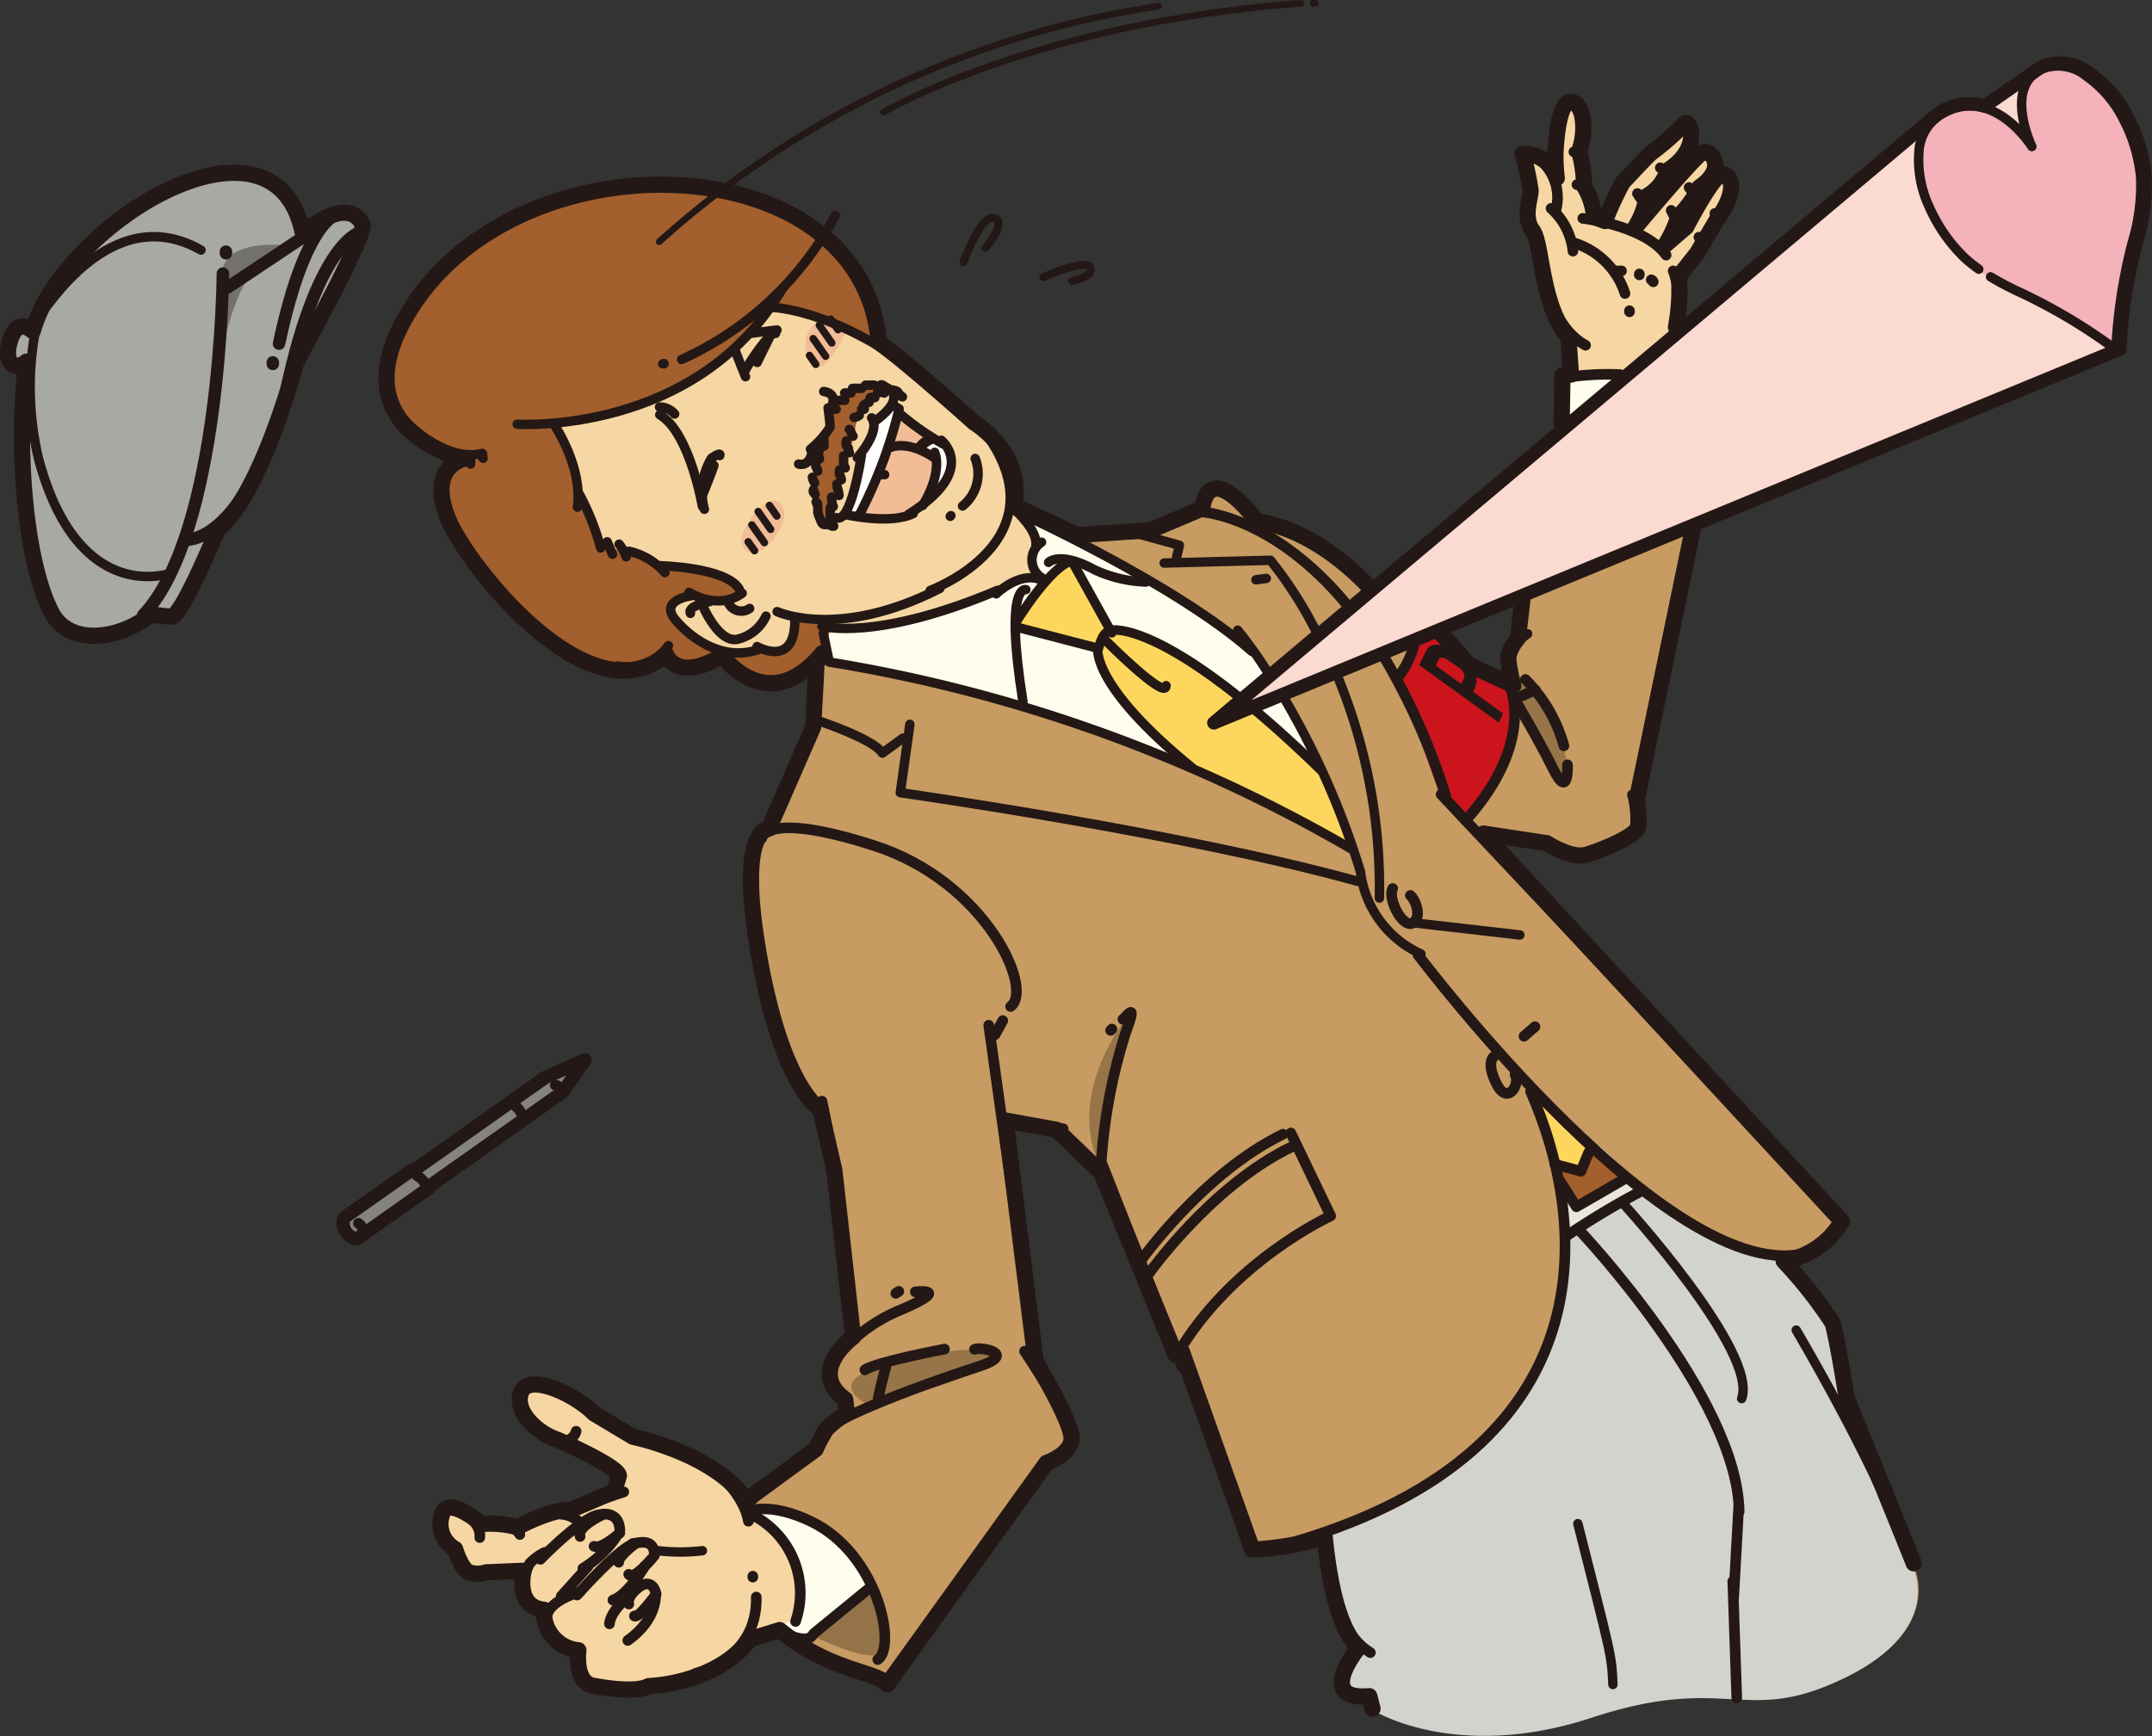 <svg id="色面" xmlns="http://www.w3.org/2000/svg" width="162.11" height="130.81" viewBox="0 0 162.11 130.81"><rect x="0" y="0" width="162.11" height="130.81" fill="#333333" stroke="none"/><defs><style>.cls-1{fill:#c79b62;}.cls-2{fill:#fffeee;}.cls-3{fill:#fbdad1;}.cls-4{fill:#a8a8a4;}.cls-5{fill:#84837c;}.cls-6{fill:#f6d6a2;}.cls-7{fill:#d3d3cd;}.cls-8{fill:#a35f2d;}.cls-9{fill:#957348;}.cls-10{fill:#e9e7d9;}.cls-11{fill:#fdd75d;}.cls-12{fill:#977549;}.cls-13{fill:#cc141d;}.cls-14{fill:#f2bc96;}.cls-15{fill:#fff;}.cls-16{fill:#72716d;}.cls-17{fill:#f4b2ba;}.cls-18,.cls-19,.cls-20,.cls-21,.cls-22,.cls-23,.cls-24,.cls-25,.cls-27{fill:none;stroke:#231815;stroke-linecap:round;stroke-linejoin:round;}.cls-18{stroke-width:0.8px;}.cls-19{stroke-width:0.71px;}.cls-20{stroke-width:0.94px;}.cls-21{stroke-width:1.22px;}.cls-22{stroke-width:0.56px;}.cls-23{stroke-width:0.6px;}.cls-24{stroke-width:0.5px;}.cls-26{isolation:isolate;}.cls-27{stroke-width:1.01px;}.cls-28{fill:#231815;}</style></defs><title>c2_05</title><path class="cls-1" d="M528.14,773c-4.45-4.59-8.29-4.78-8.29-4.78-3.87-4.94-4.14-1-4.14-1l-3.88,1.64-5.56.37L501.54,767c0.74-4-3-6.22-3-6.22s-5.16-4.64-7.22-6.07c-1.19-15.22-28.44-16-36-1.21-4.07,8,4.74,10,4.74,10s-2.77.57-1.18,4.49c1.44,3.55,10.66,15.19,16.43,10.24,0,0,.72,2.16,4.22.1,0,0,3.44,4.77,7.56-.21l0,0.29a0.87,0.87,0,0,0-.47.71c0,0.47-.24,4.58-0.24,4.58L483,791.35s-2.47-.12-0.71,9.75,4.58,11.4,4.58,11.4l1.06,4.58,1.41,12.57s-3.52,2.58-.59,4.7l0.12,1.06a7.52,7.52,0,0,0-1.53,1.17,10.78,10.78,0,0,0-.82,1.53l-4.82,3.53a4.57,4.57,0,0,0-.33.43c-2.29-3.61-8.6-4.9-8.6-4.9l-2.94-1.76c-1.53-1.53-4.87-3-5.47-1.65s1,3.06,2.76,3.65c0,0,4.58,2,4.58,2.7l-0.35,1.17-3.29,1.41c-1.41-.12-4,1.29-4,1.29a8,8,0,0,0-2.7-.24s-2.47-2.12-2.94-.82a2.16,2.16,0,0,0,.94,2.7s0.47,1.53,1.06,1.76a2.14,2.14,0,0,0,1.29,0l2.82-.12s-0.71,2.7,1.53,2.94a2.87,2.87,0,0,0,2.59,3.05s-0.35,2.59,1.29,2.7c0,0,2.94.59,4,0,0,0,5.05-.12,7.64-3.53l2.23-.69c3.77,3.11,7.17,3.06,8.11,4.09l12-16.69s1.76-.59,1.88-1.76-2.7-5.87-2.7-5.87l-2.27-18.16,3.84,0.7,3.37,3.24L513.68,831l0.49-.2,5.29,14.87a23.14,23.14,0,0,0,5.45-.94c0.34,3.29,1,6.8,2.54,8.34,0,0-3.29,4,.82,3.64l0.24,0.94s6.23,4,16.56.6,11.48,0.69,19.06-3,5.1-8.38,5.1-8.38c-0.12-.35-5.05-12.46-5.05-12.46s-0.71-4.47-1.06-5.64a33.11,33.11,0,0,0-3.68-4.67,6.2,6.2,0,0,0,4.38-3l-27-29.21,4.78,0.73s1.84,1.21,3,.86,3.76-1.41,3.88-2.11a7.85,7.85,0,0,0-.12-2l4.21-20.3-1.08-18.93-0.07-.22,1.42-1.8,1.5-2.54c1.57-2.09,1.12-3.36.45-3.44s-2.77,4-2.77,4l-1.57,1.35a9.8,9.8,0,0,0,1-2.17,8,8,0,0,0,1.57-2.17c2.17-1.5.82-2.92,0.22-2.62s-5.09,5.68-5.09,5.68a6.15,6.15,0,0,0,.9-2.39,3.39,3.39,0,0,0,1.57-1.94c2.69-1.72,1.64-4,1.27-3.52a19.58,19.58,0,0,1-2.47,2.17c-0.23.15-1.87,1.94-2.17,2.24a23.37,23.37,0,0,0-1.35,2.92l-0.82-.3a5.2,5.2,0,0,0-.75-2.32,10.53,10.53,0,0,0-.37-2.62c0.6-1.72.3-3.74-.67-3.74s-1.12,3.74-1.12,4c0,0.14,0,.93.1,1.75a2.55,2.55,0,0,0-2.57-1.83,20.61,20.61,0,0,1,.6,2.77c0,0.6-.6,2,0.15,3s0.6,5.6,2.7,8.07l0.19,2.79-0.64.05L542.67,761l-2.92,13.31-0.32,2.89a3.43,3.43,0,0,0-.74,1.41,9.39,9.39,0,0,0,.4,2.14l-3.37-1.56s-1-1.24-2.06-2.32" transform="translate(-425.09 -728.92)"/><path class="cls-2" d="M487.34,776.36l0.3,2.51s15.07,2.11,27.83,8.24l8.94-.6s-2.61-6.23-5.22-8.64-14-9-16.78-10.45S487.34,776.36,487.34,776.36Z" transform="translate(-425.09 -728.92)"/><path class="cls-3" d="M586.66,742.34a11.54,11.54,0,0,0-1.32-4.41,8.75,8.75,0,0,0-2.84-3.29,3.54,3.54,0,0,0-3.34-.64,3.07,3.07,0,0,0-.47.23l0,0L574.57,737a4.16,4.16,0,0,0-3.48.53l-54.6,45.94,68.06-28.08,0.18-.06a38.94,38.94,0,0,1,1.27-8.12A14.72,14.72,0,0,0,586.66,742.34Z" transform="translate(-425.09 -728.92)"/><path class="cls-4" d="M447.85,746.23c-2-9.17-15-2.4-19.39,5.29a10.59,10.59,0,0,0-.92,2.23c-0.43-.38-1.19-0.77-1.67.59-0.59,1.67.22,2.52,1.19,1.71-0.8,6-.16,14.9,1.87,18.85,1.36,2.67,5.17,2,7.29.35,0.34-.26.94,0,1.76,0s3.4-6.47,3.53-6.58c3.29-2.7,5.87-12.57,5.87-12.57s5.39-9.78,5-10.43C451.32,743.91,449.3,745.36,447.85,746.23Z" transform="translate(-425.09 -728.92)"/><path class="cls-5" d="M451,820.55l5.08-3.58,0.42-.17,9.67-6.83,3-1.33-1.67,2.42-9.91,7-0.17.23L452,822.13A1.2,1.2,0,0,1,451,820.55Z" transform="translate(-425.09 -728.92)"/><path class="cls-6" d="M543.3,757.29l-0.19-2.79c-2.09-2.47-1.95-7.1-2.7-8.07s-0.15-2.39-.15-3a20.64,20.64,0,0,0-.6-2.77,2.55,2.55,0,0,1,2.56,1.83c-0.05-.82-0.1-1.62-0.1-1.75,0-.3.15-4,1.12-4s1.27,2,.67,3.74a10.53,10.53,0,0,1,.37,2.62,5.21,5.21,0,0,1,.75,2.32l0.82,0.3a23.39,23.39,0,0,1,1.35-2.92c0.3-.3,1.94-2.09,2.17-2.24a19.58,19.58,0,0,0,2.47-2.17c0.37-.52,1.42,1.79-1.27,3.52A3.39,3.39,0,0,1,549,743.8a6.14,6.14,0,0,1-.9,2.39s4.49-5.38,5.09-5.68,1.95,1.12-.22,2.62a8,8,0,0,1-1.57,2.17,9.75,9.75,0,0,1-1,2.17l1.57-1.35s2.1-4,2.77-4,1.12,1.35-.45,3.44l-1.49,2.54-1.42,1.8,0.07,0.22a16.65,16.65,0,0,1,.14,3.72c-0.25.63-4.25,3.13-4.25,3.13S544.22,757.2,543.3,757.29Z" transform="translate(-425.09 -728.92)"/><path class="cls-7" d="M524.63,844.5c0.34,3.29,1.27,7.11,2.76,8.65,0,0-3.29,4,.82,3.64l0.23,0.94s6.23,4,16.56.6,11.48,0.69,19.06-3,5.1-8.38,5.1-8.38c-0.12-.35-5.05-12.46-5.05-12.46s-0.71-4.47-1.06-5.64a33.19,33.19,0,0,0-3.68-4.67s-1.5-.71-3.5-1.71-5.5-2-7-3.87a24.68,24.68,0,0,0-3.37-3.37l-3.25,1.13s5.5,16.25-11.62,25.38Z" transform="translate(-425.09 -728.92)"/><path class="cls-8" d="M487,778.25c-4.12,5-7.55.21-7.55,0.21-3.5,2.06-4.22-.1-4.22-0.1-5.77,4.95-15-6.69-16.43-10.24-1.59-3.92,1.18-4.49,1.18-4.49s-8.81-2-4.74-10c7.53-14.77,34.79-14,36,1.21,0,0,3.3,2.86,3.43,6.45s-6.92,14.77-6.92,14.77Z" transform="translate(-425.09 -728.92)"/><path class="cls-2" d="M542.67,761s-0.2-3.66.63-3.69,4.08-.29,4.08-0.29Z" transform="translate(-425.09 -728.92)"/><path class="cls-2" d="M482,842.88a2.38,2.38,0,0,1,2.25-.12c1.5,0.5,5.38,2,6.38,5.88,0,0-4,3.5-4.37,3.5s-2.14.16-2.38-.36S482,842.88,482,842.88Z" transform="translate(-425.09 -728.92)"/><path class="cls-6" d="M481.34,842.19c-2.29-3.61-8.6-4.9-8.6-4.9l-2.94-1.76c-1.53-1.53-4.87-3-5.47-1.65s1,3.06,2.76,3.65c0,0,4.58,2,4.58,2.7l-0.35,1.17L468,842.81c-1.41-.12-4,1.29-4,1.29a8,8,0,0,0-2.7-.24s-2.47-2.12-2.94-.82a2.16,2.16,0,0,0,.94,2.7s0.47,1.53,1.06,1.76a2.14,2.14,0,0,0,1.29,0l2.82-.12s-0.71,2.7,1.53,2.94a2.87,2.87,0,0,0,2.59,3.05s-0.35,2.59,1.29,2.7c0,0,2.94.59,4,0,0,0,5.05-.12,7.64-3.53l3.82-1.82s0.88-5.75-3.37-7.37Z" transform="translate(-425.09 -728.92)"/><path class="cls-9" d="M486.25,852.13s4.5,2.25,5.13,1.25-0.75-4.75-.75-4.75Z" transform="translate(-425.09 -728.92)"/><polygon class="cls-10" points="123.79 89.71 118.29 93.08 117.04 88.83 118.54 90.71 122.54 88.71 123.79 89.71"/><path class="cls-6" d="M467.13,760.75a17.93,17.93,0,0,1,1.63,5.63,20.2,20.2,0,0,1,1.38,3.13c0.13,0.75,2,.88,2.75,1a5.2,5.2,0,0,1,1.88,1.25s5-.25,6.25,1.63c0,0-.5,1.25-3.62.63,0,0-2.62.13-1.87,1.25a6.28,6.28,0,0,0,6.75,2.75,2.11,2.11,0,0,0,2.88-2.25l2.63,0.31s1.12,1.57,12.87-2.68c0,0,.88-1.62,3.13-0.75,0,0-1.5-1.25-.5-2.37,0,0-.25-2.25-2-2.75a7.68,7.68,0,0,0-2.71-6.71c-3.29-2.54-7.29-7.54-15.41-8.54C483.13,752.25,479,759.38,467.13,760.75Z" transform="translate(-425.09 -728.92)"/><path class="cls-11" d="M501.7,775.66s3-4.62,4.42-4.52l2.41,5.32s5.83-.2,16.27,10.55c0,0,2.21,5.83,1.91,5.83s-6.63-4.42-11.65-5.93c0,0-7.13-5.43-7.23-8.94l-6.23-1.61Z" transform="translate(-425.09 -728.92)"/><polygon class="cls-11" points="115.8 82.6 119.91 86.32 119.11 88.23 117 87.83 115.8 82.6"/><path class="cls-12" d="M490.65,834.83s-3.92-1.71,1.21-3.11,9-1.51,7.94-.2S490.65,834.83,490.65,834.83Z" transform="translate(-425.09 -728.92)"/><path class="cls-12" d="M539.37,782.19s0.1-2.81,1.41-1.71,3,6.93,2.21,7.43S539.37,782.19,539.37,782.19Z" transform="translate(-425.09 -728.92)"/><path class="cls-13" d="M533.55,776.16c0,0.3,1.91,3.13,2.16,3a22.9,22.9,0,0,1,3.37,1.56,12.08,12.08,0,0,1-.51,5.57,14.23,14.23,0,0,1-3,4.42l-1.91-1.61-3.21-9,1.31-2.71Z" transform="translate(-425.09 -728.92)"/><polygon class="cls-8" points="119.91 86.32 122.54 88.71 118.91 90.54 117 87.83 119.11 88.23 119.91 86.32"/><path class="cls-8" d="M487.74,768l1.71-6.33a4.4,4.4,0,0,1,.7-2.11,16.93,16.93,0,0,1,1.71-1.61,3.75,3.75,0,0,0-2,.2,3.33,3.33,0,0,0-2.41,2.21c-0.1.6-.8,2.71-0.8,2.71a4.12,4.12,0,0,0-.2.9C486.43,764.31,486.33,769.33,487.74,768Z" transform="translate(-425.09 -728.92)"/><path class="cls-12" d="M507.83,816.45c0.12,0.28,2-10.75,2.51-11.35S505.22,810.62,507.83,816.45Z" transform="translate(-425.09 -728.92)"/><path class="cls-14" d="M492.56,759.79l3.82,2.61L495,766.82l-1.51,1.1-3.92-.1S491.45,759.48,492.56,759.79Z" transform="translate(-425.09 -728.92)"/><path class="cls-15" d="M492.56,759.79s-0.3,2.61-2.61,8l-1.21-.1A13.71,13.71,0,0,0,490,763.3a6.65,6.65,0,0,0,.9-2.81l1.61-1.21v0.5Z" transform="translate(-425.09 -728.92)"/><path class="cls-15" d="M494.57,762.6a0.55,0.55,0,0,1,.7-0.5,1.87,1.87,0,0,1,1.31.7c0.3,0.5.2,2.51-1.61,4,0,0,1-2.61.5-3.32A2.92,2.92,0,0,0,494.57,762.6Z" transform="translate(-425.09 -728.92)"/><path class="cls-14" d="M486,756.07c-0.56-1.18-.1-3,1.11-2.81a13.26,13.26,0,0,1,1.81.4S487,758.18,486,756.07Z" transform="translate(-425.09 -728.92)"/><path class="cls-14" d="M483.42,766.62c-0.74-.21-3.42,2.81-2.11,3.82S485.53,767.22,483.42,766.62Z" transform="translate(-425.09 -728.92)"/><path class="cls-16" d="M441.83,755.37s0.9-4.72,2.41-5.93a31,31,0,0,1,2.81-2s-5-.7-5.22,2A51.67,51.67,0,0,0,441.83,755.37Z" transform="translate(-425.09 -728.92)"/><path class="cls-17" d="M577.83,738.83s-1.68-3.5,1.33-4.83,6.76,3.58,7.09,5.58a28.51,28.51,0,0,1-.75,9.58,25.1,25.1,0,0,0-.78,6.19,29.38,29.38,0,0,0-5.89-3.61c-2.58-1-5.92-2.67-7.67-5.5s-2.32-6.54-.08-8.69S575.67,737.33,577.83,738.83Z" transform="translate(-425.09 -728.92)"/><path class="cls-18" d="M529.32,778.37A49.4,49.4,0,0,1,534,788.89" transform="translate(-425.09 -728.92)"/><path class="cls-18" d="M515.71,767.5s5.31,0.32,10.82,6.95" transform="translate(-425.09 -728.92)"/><path class="cls-18" d="M540.39,811.15c4.41,10.06,5.8,26.92-17.68,33.9" transform="translate(-425.09 -728.92)"/><path class="cls-18" d="M531.91,800.86s19.82,26.34,29.93,22.23" transform="translate(-425.09 -728.92)"/><line class="cls-18" x1="108.56" y1="59.85" x2="127.24" y2="79.71"/><path class="cls-18" d="M539.33,781.84s1.61,2.7,2.78,5.05,1.06-.35,1.06-0.35" transform="translate(-425.09 -728.92)"/><line class="cls-18" x1="114.4" y1="52.53" x2="115.65" y2="51.98"/><path class="cls-18" d="M540,780.11a11.39,11.39,0,0,1,2.9,5" transform="translate(-425.09 -728.92)"/><path class="cls-18" d="M548.06,788.81a5.28,5.28,0,0,1,.1,2.94" transform="translate(-425.09 -728.92)"/><path class="cls-18" d="M514.14,831.89l-6.09-15.43a40.71,40.71,0,0,1,1.84-9.75c0.93-2.47.1-1.24-.21-1" transform="translate(-425.09 -728.92)"/><path class="cls-18" d="M482.46,792.1s0.2-2.15,8.54.55,12,10.81,10.22,12.1" transform="translate(-425.09 -728.92)"/><line class="cls-18" x1="74.48" y1="77.24" x2="77.31" y2="97.45"/><line class="cls-18" x1="74.96" y1="77.95" x2="75.54" y2="76.89"/><path class="cls-18" d="M487.82,836.24s2.66-1.65,10.93-4.35c3.15-1,.1-1.54-0.25-1.31" transform="translate(-425.09 -728.92)"/><path class="cls-18" d="M496.24,830.56s-5.25,1-6,1.57" transform="translate(-425.09 -728.92)"/><path class="cls-18" d="M491.82,831.89s-0.59,2.19-.59,2.55" transform="translate(-425.09 -728.92)"/><path class="cls-18" d="M487.82,831.54a12.27,12.27,0,0,1,5.28-4c3.76-1.64.94-1.29,0.94-1.29" transform="translate(-425.09 -728.92)"/><path class="cls-18" d="M502.27,830.72s3.05,4.58,3.41,5.88" transform="translate(-425.09 -728.92)"/><path class="cls-18" d="M478.77,839.53s2.35,1.88,2.7,4" transform="translate(-425.09 -728.92)"/><path class="cls-18" d="M477.48,855s4.7-1.06,4.58-5.76" transform="translate(-425.09 -728.92)"/><path class="cls-18" d="M481.8,847.67v0.07" transform="translate(-425.09 -728.92)"/><path class="cls-18" d="M481.65,843a6.61,6.61,0,0,1,3.37,8.08" transform="translate(-425.09 -728.92)"/><path class="cls-18" d="M483.83,851.77s2.09,1.22,2.54.24l4.11-3.36" transform="translate(-425.09 -728.92)"/><path class="cls-18" d="M481.65,842.74s1.57-.63,4.56.82c5.08,2.47,6.43,9.5,5,10.39" transform="translate(-425.09 -728.92)"/><path class="cls-18" d="M459.44,842.59s1.94,0.82,1.79,2.17" transform="translate(-425.09 -728.92)"/><path class="cls-18" d="M463.25,843.86a1.47,1.47,0,0,1,1,.67" transform="translate(-425.09 -728.92)"/><path class="cls-18" d="M467.37,843a2.19,2.19,0,0,1,1.27.52" transform="translate(-425.09 -728.92)"/><path class="cls-18" d="M467.14,837.41a1,1,0,0,0,1.35-.66" transform="translate(-425.09 -728.92)"/><line class="cls-18" x1="44.75" y1="113.15" x2="46.99" y2="112.4"/><path class="cls-18" d="M465.27,849.77C463.7,849,465,846.7,465,846.7a4,4,0,0,1,1.12-.82" transform="translate(-425.09 -728.92)"/><path class="cls-18" d="M465.8,846.4s3.44-3.59,4.71-3.37c0,0-2,.9-1.72,1.65" transform="translate(-425.09 -728.92)"/><path class="cls-18" d="M470.51,843s1.35-.22,1.27,1.42c0,0-1.42,1.27-1.94,1" transform="translate(-425.09 -728.92)"/><line class="cls-18" x1="42.28" y1="120.25" x2="44.3" y2="118.01"/><path class="cls-18" d="M469,847.08a8.22,8.22,0,0,0,2.47-2.32" transform="translate(-425.09 -728.92)"/><path class="cls-18" d="M466.32,851s-0.52-1.2,2.47-2.17" transform="translate(-425.09 -728.92)"/><path class="cls-18" d="M468.56,849.09s3.37-3.81,4.41-3.89c0,0-1.35,1-1.27,1.42" transform="translate(-425.09 -728.92)"/><path class="cls-18" d="M472.75,845.21c0.3,0,1.64-.52,1.64.9,0,0-1.57,1.95-1.94,1.42" transform="translate(-425.09 -728.92)"/><path class="cls-18" d="M473.65,846.93s-1.27,2.17-2.39,2.54" transform="translate(-425.09 -728.92)"/><path class="cls-18" d="M471,851.26c0.07-1.2,2.32-2.84,2.32-2.84,1-.6,1.2.6,1.2,0.6s-1.35,1.87-1.64,1.65" transform="translate(-425.09 -728.92)"/><path class="cls-18" d="M473.28,848.42s-1,.75-0.82,1.35" transform="translate(-425.09 -728.92)"/><path class="cls-18" d="M474.47,849s0.22,1.87-2.09,3.51" transform="translate(-425.09 -728.92)"/><line class="cls-18" x1="67.71" y1="97.29" x2="67.48" y2="97.44"/><path class="cls-18" d="M542.75,757.41a20.81,20.81,0,0,1,4.36-.27" transform="translate(-425.09 -728.92)"/><path class="cls-18" d="M540.8,740.73a3.72,3.72,0,0,1,1.5,4" transform="translate(-425.09 -728.92)"/><path class="cls-18" d="M541.93,744.62a5,5,0,0,1,1.65,3.22" transform="translate(-425.09 -728.92)"/><path class="cls-18" d="M543.5,747.17a5.88,5.88,0,0,1,4,3.86" transform="translate(-425.09 -728.92)"/><path class="cls-18" d="M544.32,745.37s4.64,0.52,6.28,2.77" transform="translate(-425.09 -728.92)"/><path class="cls-18" d="M551.13,749.33a5.29,5.29,0,0,1,.19,3.29" transform="translate(-425.09 -728.92)"/><line class="cls-18" x1="123.35" y1="14.58" x2="123.65" y2="15.03"/><line class="cls-18" x1="125.07" y1="12.64" x2="125.29" y2="12.79"/><line class="cls-18" x1="125.89" y1="15.85" x2="126.04" y2="16.15"/><line class="cls-18" x1="127.24" y1="14.13" x2="127.54" y2="14.51"/><line class="cls-18" x1="129.18" y1="16.08" x2="129.33" y2="16.53"/><line class="cls-18" x1="127.98" y1="17.87" x2="128.21" y2="18.25"/><line class="cls-18" x1="118.79" y1="13.91" x2="119.31" y2="13.98"/><line class="cls-18" x1="118.56" y1="11.44" x2="118.93" y2="11.37"/><path class="cls-18" d="M541.25,749.48s0.74,4.1,3.28,5.45" transform="translate(-425.09 -728.92)"/><path class="cls-18" d="M547.84,752.33v0.08" transform="translate(-425.09 -728.92)"/><path class="cls-18" d="M546.79,749.33h0.45" transform="translate(-425.09 -728.92)"/><path class="cls-18" d="M548.58,749.63v-0.07" transform="translate(-425.09 -728.92)"/><path class="cls-18" d="M549.48,750a0.27,0.27,0,0,1,.15.15" transform="translate(-425.09 -728.92)"/><polyline class="cls-18" points="117.14 87.72 119.09 88.24 119.68 86.82"/><path class="cls-18" d="M543,822.1a60.49,60.49,0,0,1,5.53-3.34" transform="translate(-425.09 -728.92)"/><path class="cls-18" d="M544.1,821.65s11.89,12.56,12,21.16" transform="translate(-425.09 -728.92)"/><path class="cls-19" d="M547.39,819.63s10.17,11.14,8.9,14.66" transform="translate(-425.09 -728.92)"/><path class="cls-19" d="M543.95,843.71c2.5,9.9,2.55,9.87,2.64,12.12" transform="translate(-425.09 -728.92)"/><path class="cls-19" d="M560.4,829.13s5.64,9.5,8.19,16.29" transform="translate(-425.09 -728.92)"/><line class="cls-18" x1="130.98" y1="113.44" x2="130.6" y2="120.33"/><path class="cls-18" d="M525.4,847.37c0,0.22.15,4.34,2.92,6.06" transform="translate(-425.09 -728.92)"/><line class="cls-18" x1="130.53" y1="119.13" x2="130.83" y2="127.92"/><path class="cls-19" d="M487.11,776.63l0.45,2.17a115,115,0,0,1,39.36,14.1" transform="translate(-425.09 -728.92)"/><path class="cls-19" d="M502,767.62s11.64,5.3,17.4,10.38" transform="translate(-425.09 -728.92)"/><path class="cls-19" d="M521.92,781.68a61.07,61.07,0,0,1,5.65,12.9,7.87,7.87,0,0,0,4.56,6.21" transform="translate(-425.09 -728.92)"/><path class="cls-19" d="M518.33,776.4a33.41,33.41,0,0,1,2.15,3" transform="translate(-425.09 -728.92)"/><path class="cls-19" d="M487,776.1s4.05,1.18,13.25-2.71" transform="translate(-425.09 -728.92)"/><path class="cls-19" d="M502.37,773.34s-1.65-.52-0.22,8.45" transform="translate(-425.09 -728.92)"/><path class="cls-19" d="M504.08,771.29s0.83-.87,3.45.55a9.9,9.9,0,0,0,3.87.93" transform="translate(-425.09 -728.92)"/><path class="cls-20" d="M435.88,775.26c5.88-6.23,6-25.73,6-25.73" transform="translate(-425.09 -728.92)"/><path class="cls-19" d="M428.13,752.58c0.35-.12,5.29-8.7,12.1-4.82" transform="translate(-425.09 -728.92)"/><path class="cls-19" d="M427.89,753.17A23.24,23.24,0,0,0,428,763.5c2.23,8.34,6.78,9.33,9.63,8.7" transform="translate(-425.09 -728.92)"/><path class="cls-20" d="M442.11,747.88V748" transform="translate(-425.09 -728.92)"/><path class="cls-21" d="M447.87,746.35c-2-9.16-15-2.4-19.39,5.29a10.59,10.59,0,0,0-.92,2.23c-0.43-.38-1.19-0.77-1.67.59-0.59,1.67.22,2.52,1.19,1.71-0.8,6-.16,14.9,1.87,18.85,1.36,2.67,5.17,2,7.29.35,0.34-.26.94,0,1.76,0s3.4-6.47,3.53-6.58c3.29-2.7,5.87-12.57,5.87-12.57s5.39-9.78,5-10.43C451.34,744,449.32,745.47,447.87,746.35Z" transform="translate(-425.09 -728.92)"/><path class="cls-20" d="M452.1,746.47s-3.29.94-5.64,12.81" transform="translate(-425.09 -728.92)"/><path class="cls-20" d="M445.28,762.68s-2.58,6.7-6.23,6.93" transform="translate(-425.09 -728.92)"/><path class="cls-20" d="M450.81,744.94s-2.58-.12-4.7,9.87" transform="translate(-425.09 -728.92)"/><line class="cls-20" x1="24.19" y1="16.96" x2="17.14" y2="21.66"/><path class="cls-20" d="M445.64,756.22v0.12" transform="translate(-425.09 -728.92)"/><path class="cls-21" d="M528.1,773c-4.45-4.59-8.29-4.78-8.29-4.78-3.87-4.94-4.14-1-4.14-1l-3.88,1.64-5.56.37L501.5,767c0.74-4-3-6.22-3-6.22s-5.16-4.64-7.22-6.07c-1.19-15.22-28.44-16-36-1.21-4.07,8,4.74,10,4.74,10s-2.77.57-1.18,4.49c1.44,3.55,10.66,15.19,16.43,10.24,0,0,.72,2.16,4.22.1,0,0,3.44,4.77,7.56-.21l0,0.29a0.87,0.87,0,0,0-.47.71c0,0.47-.24,4.58-0.24,4.58L483,791.35s-2.47-.12-0.7,9.75,4.58,11.4,4.58,11.4l1.06,4.58,1.41,12.57s-3.52,2.58-.59,4.7l0.12,1.06a7.51,7.51,0,0,0-1.53,1.17,10.78,10.78,0,0,0-.82,1.53l-4.82,3.53a4.56,4.56,0,0,0-.33.43c-2.29-3.61-8.6-4.9-8.6-4.9l-2.94-1.76c-1.53-1.53-4.87-3-5.47-1.65s1,3.06,2.76,3.65c0,0,4.58,2,4.58,2.7l-0.35,1.17-3.29,1.41c-1.41-.12-4,1.29-4,1.29a8,8,0,0,0-2.7-.24s-2.47-2.12-2.94-.82a2.16,2.16,0,0,0,.94,2.7s0.47,1.53,1.06,1.76a2.14,2.14,0,0,0,1.29,0l2.82-.12s-0.71,2.7,1.53,2.94a2.87,2.87,0,0,0,2.59,3.05s-0.35,2.59,1.29,2.7c0,0,2.94.59,4,0,0,0,5.05-.12,7.64-3.53l2.23-.69c3.77,3.11,7.17,3.06,8.11,4.09l12-16.69s1.76-.59,1.88-1.76-2.7-5.87-2.7-5.87l-2.27-18.16,3.84,0.7,3.37,3.24L513.65,831l0.49-.2,5.29,14.87a23.14,23.14,0,0,0,5.45-.94c0.34,3.29,1,6.8,2.54,8.34,0,0-3.29,4,.82,3.64l0.24,0.94" transform="translate(-425.09 -728.92)"/><path class="cls-21" d="M539.77,774.13L539.44,777a3.43,3.43,0,0,0-.74,1.41,9.38,9.38,0,0,0,.4,2.14L535.72,779s-1-1.24-2.06-2.32" transform="translate(-425.09 -728.92)"/><path class="cls-21" d="M551.34,753.56a15,15,0,0,0,.24-3.55l-0.07-.22,1.42-1.79,1.5-2.54c1.57-2.09,1.12-3.36.45-3.44s-2.77,4-2.77,4l-1.57,1.35a9.8,9.8,0,0,0,1-2.17,8,8,0,0,0,1.57-2.17c2.17-1.5.82-2.92,0.22-2.62s-5.09,5.68-5.09,5.68a6.14,6.14,0,0,0,.9-2.39,3.39,3.39,0,0,0,1.57-1.94c2.69-1.72,1.64-4,1.27-3.52a19.56,19.56,0,0,1-2.47,2.17c-0.23.15-1.87,1.94-2.17,2.24a23.38,23.38,0,0,0-1.35,2.92l-0.82-.3a5.2,5.2,0,0,0-.75-2.32,10.52,10.52,0,0,0-.37-2.62c0.6-1.72.3-3.74-.67-3.74s-1.12,3.74-1.12,4c0,0.14,0,.93.1,1.75a2.55,2.55,0,0,0-2.57-1.83,20.61,20.61,0,0,1,.6,2.77c0,0.6-.6,2,0.15,3s0.6,5.6,2.7,8.07l0.19,2.79-0.64.05-0.06,3.63" transform="translate(-425.09 -728.92)"/><path class="cls-21" d="M569.25,846.7c-0.12-.35-5.05-12.46-5.05-12.46s-0.71-4.47-1.06-5.64a33.1,33.1,0,0,0-3.68-4.67,6.2,6.2,0,0,0,4.38-3l-27-29.21,4.78,0.73s1.84,1.21,3,.86,3.76-1.41,3.88-2.11a7.85,7.85,0,0,0-.12-2l4.21-20.3" transform="translate(-425.09 -728.92)"/><path class="cls-19" d="M486.31,783.08s4.53,1.44,5.25,2.58l1.55-1.13" transform="translate(-425.09 -728.92)"/><path class="cls-19" d="M493.63,783.49l-0.72,5.15s21.21,3,34.5,6.69" transform="translate(-425.09 -728.92)"/><path class="cls-18" d="M530,795.86c-0.41.82,0.82,3.09,1.54,2.58s0.1-1.85-.21-2.06" transform="translate(-425.09 -728.92)"/><line class="cls-18" x1="114.8" y1="78.07" x2="115.63" y2="77.35"/><path class="cls-18" d="M537.62,808.53s-0.62.41,0.21,2.06,1.8,0,1.39-.71" transform="translate(-425.09 -728.92)"/><polyline class="cls-19" points="85.51 40.16 88.84 41.08 88.63 42.01"/><path class="cls-19" d="M525.79,779.74A41.7,41.7,0,0,1,529,796.58" transform="translate(-425.09 -728.92)"/><path class="cls-19" d="M512.79,771.34l8-.21a30.35,30.35,0,0,1,3.39,5.26" transform="translate(-425.09 -728.92)"/><line class="cls-19" x1="106.46" y1="69.52" x2="114.49" y2="70.44"/><path class="cls-19" d="M455.3,760.31s3,3.5,6.13,2.77l0.05,0.37" transform="translate(-425.09 -728.92)"/><path class="cls-19" d="M464.05,760.88s13.5,0.88,20-10.25" transform="translate(-425.09 -728.92)"/><path class="cls-19" d="M476.44,756A24.56,24.56,0,0,0,488,745.17" transform="translate(-425.09 -728.92)"/><path class="cls-19" d="M466.89,761s2.11,3.14,1.7,6.13" transform="translate(-425.09 -728.92)"/><path class="cls-19" d="M468.69,766.08a18.7,18.7,0,0,1,1.65,4.12" transform="translate(-425.09 -728.92)"/><line class="cls-19" x1="45.74" y1="40.82" x2="46.14" y2="41.76"/><path class="cls-19" d="M472.47,770.45a5.11,5.11,0,0,1,2.71,1.61" transform="translate(-425.09 -728.92)"/><path class="cls-19" d="M474.77,771.54s5,0.1,6,1.75" transform="translate(-425.09 -728.92)"/><path class="cls-19" d="M477,773.55s2.16,1.4,4,.06" transform="translate(-425.09 -728.92)"/><path class="cls-19" d="M477.14,773.81s-2.47.31-1.13,1.86,3.71,3.09,6.29,2.16" transform="translate(-425.09 -728.92)"/><path class="cls-19" d="M482.12,777.63s2.86,1.66,2.85-2" transform="translate(-425.09 -728.92)"/><path class="cls-19" d="M483.63,775s4.64,2.16,12.26-1.75" transform="translate(-425.09 -728.92)"/><path class="cls-19" d="M495.17,773.4s10.11-3.74,4.13-11.88" transform="translate(-425.09 -728.92)"/><path class="cls-19" d="M483.12,752.07s5.85,0,13.75,7.09" transform="translate(-425.09 -728.92)"/><path class="cls-19" d="M475.07,756.31c0.19,0-.19.06,0,0" transform="translate(-425.09 -728.92)"/><line class="cls-19" x1="35.45" y1="34.48" x2="35.45" y2="34.96"/><path class="cls-19" d="M471.73,769.92a3.21,3.21,0,0,1,.53.95" transform="translate(-425.09 -728.92)"/><path class="cls-19" d="M479.31,763.24c0.11-.31-0.63.21-0.63,0.21a5,5,0,0,0-.53,3.84" transform="translate(-425.09 -728.92)"/><path class="cls-19" d="M478,766.24s0.71-1.73.87-2.25" transform="translate(-425.09 -728.92)"/><path class="cls-19" d="M481.3,756.72c0.05-.21,1.79-2.89,2.21-2.68" transform="translate(-425.09 -728.92)"/><path class="cls-19" d="M483,754.46s-0.76,1.51-.87,1.77" transform="translate(-425.09 -728.92)"/><line class="cls-19" x1="58.53" y1="24.86" x2="56.48" y2="25.12"/><path class="cls-19" d="M485.25,763.88s0.9,0.32,1.05-1.16" transform="translate(-425.09 -728.92)"/><path class="cls-19" d="M486.14,762.76a6.81,6.81,0,0,0,1.48-1.67c0-.37-0.15-1.44-0.15-1.44" transform="translate(-425.09 -728.92)"/><path class="cls-19" d="M487.56,759.83s0.89-1.21-.42-1.42" transform="translate(-425.09 -728.92)"/><path class="cls-19" d="M488.14,767.92s0.95,0.74,1.84-4.68" transform="translate(-425.09 -728.92)"/><path class="cls-19" d="M489.67,763.4s1.81-2,1.08-3" transform="translate(-425.09 -728.92)"/><path class="cls-19" d="M491,760.65s1.7-1.14,1.39-2" transform="translate(-425.09 -728.92)"/><path class="cls-19" d="M488.88,767.71s3.31,0.74,5-.1" transform="translate(-425.09 -728.92)"/><path class="cls-19" d="M492.35,759.46c0.21,0.1.47,0.26,0.47,0.26a35.1,35.1,0,0,1-3,8" transform="translate(-425.09 -728.92)"/><path class="cls-19" d="M492.77,760a20.14,20.14,0,0,0,3.37,2.37" transform="translate(-425.09 -728.92)"/><path class="cls-19" d="M496,762.09s2.84,2.26-2.47,5.58" transform="translate(-425.09 -728.92)"/><path class="cls-19" d="M498.55,763.46a3.12,3.12,0,0,1-.95,3.58" transform="translate(-425.09 -728.92)"/><line class="cls-19" x1="71.58" y1="38.9" x2="71.63" y2="38.85"/><path class="cls-19" d="M492.24,762.61s1.26-.58,3.37.89" transform="translate(-425.09 -728.92)"/><path class="cls-19" d="M495.5,763s0.67,1.37-.9,4" transform="translate(-425.09 -728.92)"/><path class="cls-19" d="M478.57,774.24s-1.74.32-1.47,0.89" transform="translate(-425.09 -728.92)"/><path class="cls-19" d="M478,774.5s1.18,2.84,2.61,2.59a3.17,3.17,0,0,0,2.18-1.75" transform="translate(-425.09 -728.92)"/><path class="cls-19" d="M479.88,774.13a1.08,1.08,0,0,0,1.68.63" transform="translate(-425.09 -728.92)"/><path class="cls-19" d="M500.13,773.66s1.79-1.74,3.37-1.05" transform="translate(-425.09 -728.92)"/><path class="cls-19" d="M501.66,767.45s1.58,1.42,1.47,2.53" transform="translate(-425.09 -728.92)"/><path class="cls-19" d="M503.55,769.77a1.6,1.6,0,0,0,.21,2.79" transform="translate(-425.09 -728.92)"/><path class="cls-19" d="M481.25,757.3s-0.74-1.8-.8-2.07" transform="translate(-425.09 -728.92)"/><line class="cls-22" x1="57.96" y1="38.08" x2="58.52" y2="38.88"/><line class="cls-22" x1="57.11" y1="38.54" x2="58.05" y2="39.88"/><line class="cls-22" x1="56.64" y1="39.55" x2="57.58" y2="40.88"/><line class="cls-22" x1="56.84" y1="41.49" x2="56.36" y2="40.82"/><line class="cls-22" x1="62.57" y1="24.04" x2="63.13" y2="24.84"/><line class="cls-22" x1="61.72" y1="24.5" x2="62.66" y2="25.84"/><line class="cls-22" x1="61.26" y1="25.51" x2="62.19" y2="26.84"/><line class="cls-22" x1="61.45" y1="27.45" x2="60.98" y2="26.78"/><path class="cls-19" d="M475.44,777.56a3.85,3.85,0,0,1-3.81,1.54" transform="translate(-425.09 -728.92)"/><path class="cls-19" d="M478,767.06s-0.94-5.55-3.21-6.89" transform="translate(-425.09 -728.92)"/><path class="cls-19" d="M474.77,759.58a1.54,1.54,0,0,1,1.14.53" transform="translate(-425.09 -728.92)"/><path class="cls-23" d="M497.67,748.67S499,745,500,745.34s-0.68,2.25-.68,2.25" transform="translate(-425.09 -728.92)"/><path class="cls-23" d="M503.68,749.8s3.7-1.68,3.58-.52c0,0.34-.61.61-1.4,0.82" transform="translate(-425.09 -728.92)"/><line class="cls-18" x1="83.76" y1="77.53" x2="83.66" y2="77.63"/><path class="cls-18" d="M511,823.94s4.69-6.64,10.74-9.57" transform="translate(-425.09 -728.92)"/><path class="cls-18" d="M511.6,824.92s4.69-6.64,10.74-9.57" transform="translate(-425.09 -728.92)"/><path class="cls-18" d="M522.33,814.28l3,6.25s-7.52,3.42-11.62,10.54" transform="translate(-425.09 -728.92)"/><path class="cls-19" d="M501.84,776.21l6,1.56s0.39-1.66,1-1.17l-3-5.41c-1.58.32-4.16,4.52-4.16,4.52" transform="translate(-425.09 -728.92)"/><path class="cls-19" d="M507.79,777.77s-0.55,2.75,7.11,9" transform="translate(-425.09 -728.92)"/><path class="cls-19" d="M508.76,776.4s4-1,15.87,10.58" transform="translate(-425.09 -728.92)"/><path class="cls-19" d="M512.93,780.58c0,1.17-4.55-3.4-4.55-3.4" transform="translate(-425.09 -728.92)"/><line class="cls-19" x1="94.61" y1="43.68" x2="95.39" y2="43.58"/><path class="cls-19" d="M540.17,776.67s-1.53,1-1.34,2.17" transform="translate(-425.09 -728.92)"/><path class="cls-18" d="M531.63,777.38a6.33,6.33,0,0,1-1.13,2.43" transform="translate(-425.09 -728.92)"/><path class="cls-18" d="M538.86,780.74s1.88,4.15-3.37,10" transform="translate(-425.09 -728.92)"/><line class="cls-18" x1="75.74" y1="84.46" x2="80.09" y2="85.04"/><path class="cls-18" d="M494.4,762.61a2,2,0,0,1,.75-0.59" transform="translate(-425.09 -728.92)"/><path class="cls-19" d="M490.13,759.47a1.63,1.63,0,0,1,.24-0.16,0.27,0.27,0,0,1,.19-0.08" transform="translate(-425.09 -728.92)"/><path class="cls-19" d="M490.64,758.88a0.53,0.53,0,0,1,.35,0" transform="translate(-425.09 -728.92)"/><path class="cls-19" d="M491.19,758.53a0.7,0.7,0,0,1,.51,0" transform="translate(-425.09 -728.92)"/><path class="cls-19" d="M491.82,758.34a1.15,1.15,0,0,1,.67,0,0.4,0.4,0,0,1,.3.22,0.91,0.91,0,0,0,.28.26" transform="translate(-425.09 -728.92)"/><path class="cls-19" d="M489.43,760.37a0.83,0.83,0,0,0,.39-0.16" transform="translate(-425.09 -728.92)"/><path class="cls-19" d="M489.07,761.27a0.33,0.33,0,0,1,.11.16,1.06,1.06,0,0,0,.17.35" transform="translate(-425.09 -728.92)"/><path class="cls-19" d="M488.84,762.14a1.1,1.1,0,0,0,0,.34L489,762.7c0,0.11,0,.22.08,0.33" transform="translate(-425.09 -728.92)"/><path class="cls-19" d="M488.64,763.27c0,0.12,0,.25,0,0.37a0.86,0.86,0,0,0,.12.53" transform="translate(-425.09 -728.92)"/><path class="cls-19" d="M488.33,764.33a1.13,1.13,0,0,0,0,.34,1.35,1.35,0,0,1,.14.4" transform="translate(-425.09 -728.92)"/><path class="cls-19" d="M488.13,765.39c0,0.3.16,0.56,0.16,0.86" transform="translate(-425.09 -728.92)"/><path class="cls-19" d="M487.74,766.37a1.54,1.54,0,0,0,.12.71" transform="translate(-425.09 -728.92)"/><path class="cls-19" d="M487.63,767.19c0,0.26,0,.53,0,0.79a1.13,1.13,0,0,0,.26.58c-0.05,0-.06,0-0.1,0l-0.16-.07a1.38,1.38,0,0,1-.36-0.15,0.17,0.17,0,0,0,0,.1c-0.25.06-.34-0.28-0.41-0.46a2.83,2.83,0,0,1-.16-0.44c0-.08,0-0.14,0-0.22s0-.32-0.08-0.48" transform="translate(-425.09 -728.92)"/><path class="cls-19" d="M488.06,759.08a1.39,1.39,0,0,0,.32,0,1.34,1.34,0,0,0,.19,0,0.3,0.3,0,0,1,.16,0" transform="translate(-425.09 -728.92)"/><path class="cls-19" d="M488.72,758.53v0a0.79,0.79,0,0,1,.2,0h0.15l0.12,0" transform="translate(-425.09 -728.92)"/><path class="cls-19" d="M489.31,758.18a0.2,0.2,0,0,0,.13,0,0.94,0.94,0,0,1,.19,0H490" transform="translate(-425.09 -728.92)"/><path class="cls-19" d="M490.29,757.94h0.42a0.84,0.84,0,0,1,.24,0,1,1,0,0,0,.16.07" transform="translate(-425.09 -728.92)"/><path class="cls-19" d="M491.46,757.91a0.32,0.32,0,0,1,.22.09c0.12,0.1.25,0.12,0.36,0.23" transform="translate(-425.09 -728.92)"/><path class="cls-19" d="M488,759.75h0.08" transform="translate(-425.09 -728.92)"/><path class="cls-19" d="M487.16,762.06v0.47" transform="translate(-425.09 -728.92)"/><path class="cls-19" d="M486.84,762.76a0.42,0.42,0,0,0-.08.35,0.51,0.51,0,0,0,0,.22,0.24,0.24,0,0,1,.06.17" transform="translate(-425.09 -728.92)"/><path class="cls-19" d="M486.53,763.9a0.57,0.57,0,0,0,.08.29,0.55,0.55,0,0,1,.08.22" transform="translate(-425.09 -728.92)"/><path class="cls-19" d="M486.29,764.88a1.09,1.09,0,0,0,.06.23,0.73,0.73,0,0,1,.1.2" transform="translate(-425.09 -728.92)"/><path class="cls-19" d="M486.37,765.82a0.28,0.28,0,0,0,0,.19,0.07,0.07,0,0,1,.05,0,1.62,1.62,0,0,0,.07.16" transform="translate(-425.09 -728.92)"/><path class="cls-19" d="M486.57,766.72c0,0.07.1,0.09,0.12,0.16" transform="translate(-425.09 -728.92)"/><path class="cls-19" d="M490,759.75a1.07,1.07,0,0,1,.2,0" transform="translate(-425.09 -728.92)"/><path class="cls-19" d="M491.5,764.68l0.23,0v0" transform="translate(-425.09 -728.92)"/><line class="cls-18" x1="61.92" y1="82.96" x2="63.09" y2="88.8"/><path class="cls-24" d="M474.75,747.13a72,72,0,0,1,37.63-17.75" transform="translate(-425.09 -728.92)"/><path class="cls-24" d="M491.63,737.38s11.29-6.71,31.46-8.21" transform="translate(-425.09 -728.92)"/><path class="cls-25" d="M451,820.67l5.08-3.58,0.42-.17,9.67-6.83,3-1.33-1.67,2.42-9.91,7-0.17.23L452,822.25A1.2,1.2,0,0,1,451,820.67Z" transform="translate(-425.09 -728.92)"/><path class="cls-18" d="M466.92,810.67a0.55,0.55,0,0,1,.42.75" transform="translate(-425.09 -728.92)"/><path class="cls-18" d="M456.5,817.5a1.43,1.43,0,0,1,.75,1" transform="translate(-425.09 -728.92)"/><path class="cls-18" d="M452.09,821.08a0.78,0.78,0,0,1,.33.83" transform="translate(-425.09 -728.92)"/><path class="cls-18" d="M464,812.33a1.13,1.13,0,0,1,.42.75" transform="translate(-425.09 -728.92)"/><g class="cls-26"><path class="cls-19" d="M574.15,749.2a10.87,10.87,0,0,1-1.08-.87,12.14,12.14,0,0,1-2.63-3.77,8.34,8.34,0,0,1-.8-4.14,3.5,3.5,0,0,1,1.59-2.82c3.92-2.46,6.92,2.36,6.92,2.36s-2.24-4.66.92-5.9a3.38,3.38,0,0,1,3.24.64,8.65,8.65,0,0,1,2.76,3.26,11.61,11.61,0,0,1,1.28,4.38,14.89,14.89,0,0,1-.64,4.86,39.39,39.39,0,0,0-1.23,8.06,42,42,0,0,0-7.15-4.28,23,23,0,0,1-2.29-1.2" transform="translate(-425.09 -728.92)"/></g><path class="cls-27" d="M586.67,742.18a11.54,11.54,0,0,0-1.32-4.41,8.75,8.75,0,0,0-2.84-3.29,3.54,3.54,0,0,0-3.34-.64,3.07,3.07,0,0,0-.47.23l0,0-4.09,2.84a4.16,4.16,0,0,0-3.48.53l-54.6,45.94,68.06-28.08,0.18-.06a38.94,38.94,0,0,1,1.27-8.12A14.72,14.72,0,0,0,586.67,742.18Z" transform="translate(-425.09 -728.92)"/><path class="cls-28" d="M532.5,778a0.78,0.78,0,0,1,.78-0.51,2.05,2.05,0,0,1,1.14.45l0.87,0.63a2.57,2.57,0,0,1,.87,1,1.29,1.29,0,0,1,.08,1.07l-0.18.4,2.25,1.63-0.31.69-6-4.33Zm1.63,0.63a0.72,0.72,0,0,0-.42-0.16,0.29,0.29,0,0,0-.27.18l-0.19.42,1.92,1.38,0.19-.42a0.47,0.47,0,0,0,0-.39,0.93,0.93,0,0,0-.32-0.38Z" transform="translate(-425.09 -728.92)"/><polyline class="cls-18" points="117.42 88.83 118.75 90.92 122.5 88.75"/><path class="cls-19" d="M474.67,845.75a14.24,14.24,0,0,0,3.33,0" transform="translate(-425.09 -728.92)"/><line class="cls-24" x1="98.91" y1="0.25" x2="99.08" y2="0.25"/></svg>